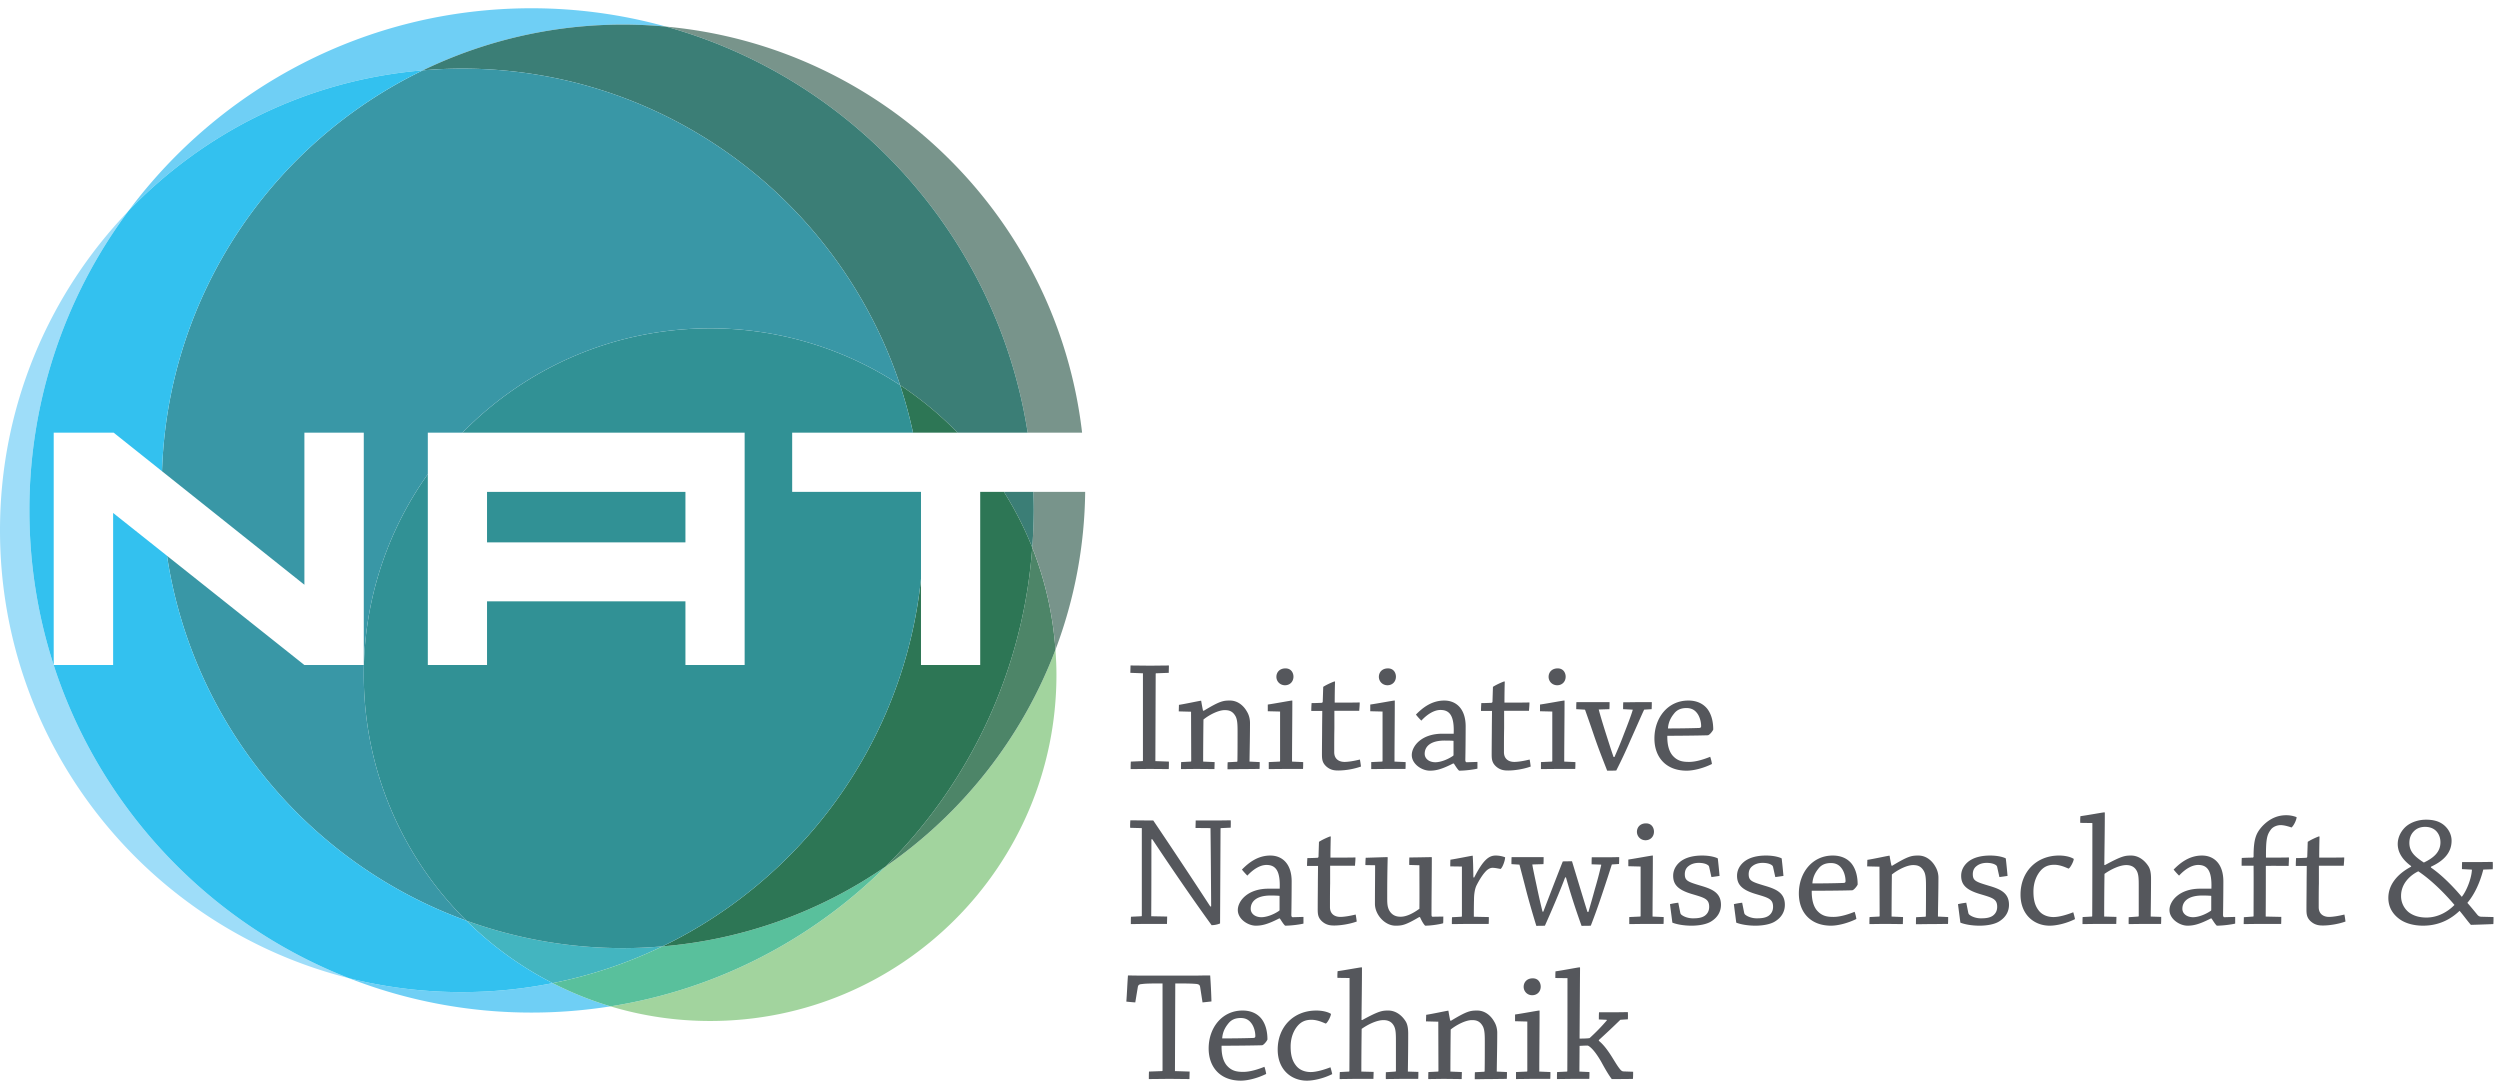             <svg viewBox="0 0 1205 521" xmlns="http://www.w3.org/2000/svg" xml:space="preserve" style="fill-rule:evenodd;clip-rule:evenodd;stroke-linejoin:round;stroke-miterlimit:2"><path d="M48.918 8.136a53.205 53.205 0 0 1 28.125-5.057A58.08 58.08 0 0 0 61.49.955c-19.096 0-36.036 9.215-46.624 23.439 8.75-9.125 20.701-15.145 34.052-16.258zM53.412 114.76c-4.498 0-8.865-.563-13.038-1.61a57.904 57.904 0 0 0 21.116 3.975c3.104 0 6.151-.25 9.124-.719a39.792 39.792 0 0 1-6.68-2.687 53.715 53.715 0 0 1-10.522 1.041z" style="fill:#6fcff5;fill-rule:nonzero" transform="scale(4.167)"/><path d="M102.45 100.221c-8.463 8.416-19.504 14.24-31.836 16.185a40.027 40.027 0 0 0 11.527 1.692c22.123 0 40.059-17.936 40.059-40.057 0-.97-.047-1.929-.115-2.882-3.869 10.222-10.781 18.943-19.635 25.062z" style="fill:#a2d49e;fill-rule:nonzero" transform="scale(4.167)"/><path d="M3.402 59.041a57.827 57.827 0 0 1 11.464-34.647C5.665 33.99 0 47.002 0 61.348c0 25 17.179 45.982 40.374 51.802-21.637-8.449-36.972-29.482-36.972-54.109z" style="fill:#9eddf9;fill-rule:nonzero" transform="scale(4.167)"/><path d="M53.946 106.492a40.202 40.202 0 0 0 9.988 7.227 53.081 53.081 0 0 0 12.684-4.25 54.287 54.287 0 0 1-4.494.201 53.282 53.282 0 0 1-18.178-3.178z" style="fill:#43b5c0;fill-rule:nonzero" transform="scale(4.167)"/><path d="M76.618 109.469a53.081 53.081 0 0 1-12.684 4.25 39.792 39.792 0 0 0 6.68 2.687c12.332-1.945 23.373-7.769 31.836-16.185a53.128 53.128 0 0 1-25.832 9.248z" style="fill:#59c09c;fill-rule:nonzero" transform="scale(4.167)"/><path d="M102.45 100.221c8.854-6.119 15.766-14.84 19.635-25.062a39.8 39.8 0 0 0-2.685-11.827c-1.051 14.381-7.323 27.313-16.95 36.889z" style="fill:#4d8568;fill-rule:nonzero" transform="scale(4.167)"/><path d="M132.204 87.965c0 .055-.017.074-.074.074l-1.326.055c-.02.297-.02.592-.02.865.682 0 1.494-.013 2.213-.013.736 0 1.566.013 2.193.013.018-.273.018-.588.018-.865l-1.566-.055.037-10.084c0-.054.017-.074.054-.074l1.457-.054c0-.26.018-.573.018-.848-.645 0-1.437.019-2.156.019-.737 0-1.623-.019-2.285-.019 0 .275-.019.588-.019.848l1.456.054v10.084zM137.788 88.039c0 .036-.039.055-.076.055l-1.088.057c-.018.275-.018.552-.018.808.555 0 1.2-.013 1.788-.013.703 0 1.476.013 2.084.013 0-.256.019-.55.019-.808l-1.328-.057c0-1.344.018-3.482.037-4.867.734-.59 1.77-1.086 2.451-1.086.442 0 .903.074 1.254.699.24.424.24 1.125.24 1.863 0 1.03 0 2.342-.019 3.336 0 .036-.02.055-.057.075l-1.068.056c-.02.256-.02.553-.02.811.52 0 1.2-.022 1.774-.022.644 0 1.343-.013 1.933-.013.018-.26.018-.537.018-.795l-1.18-.057c.02-1.381.057-3.117.057-4.461 0-.424-.092-.902-.369-1.346-.33-.589-.996-1.255-1.955-1.255-.793 0-1.198.078-3.022 1.183l-.092-.019a26.38 26.38 0 0 1-.203-1.086c0-.041 0-.055-.037-.055-.129 0-1.807.365-2.543.477 0 .24-.019.517-.019.755l1.42.038.019 5.714zM148.638 79.264c.57 0 .978-.424.978-.996 0-.404-.24-.955-.924-.955-.681 0-1.05.457-1.05.974 0 .536.425.977.996.977zM148.067 88.02c0 .039-.019.074-.074.074l-1.236.057v.808c.609 0 1.291-.013 1.918-.013h2.047c.017-.26.017-.52.017-.795l-1.289-.057c0-1.955.035-4.978.035-7.002 0-.037 0-.06-.035-.06-.148 0-2.01.351-2.804.463v.775l1.421.035v5.715zM152.929 84.371c0 .442-.018 1.897-.018 2.836 0 .573.018.998.498 1.442.516.463 1.033.476 1.42.476a8.36 8.36 0 0 0 2.598-.459c-.037-.257-.074-.572-.129-.812-.645.166-1.346.277-1.768.277-.648 0-1.199-.332-1.199-1.123 0-.906 0-1.976.018-2.73v-2.063h2.875c.017-.279.056-.629.056-.961-.941.02-1.955.02-2.894.02 0-.774.017-1.77.037-2.395 0-.039-.02-.056-.055-.056-.056 0-.83.314-1.31.625-.018.535-.036 1.199-.055 1.716 0 .071-.074.131-.111.131-.387.016-.791.033-1.178.033-.022.278-.037.608-.037.905h1.271c0 .463-.019 1.566-.019 2.138zM160.489 79.264c.573 0 .979-.424.979-.996 0-.404-.24-.955-.922-.955s-1.051.457-1.051.974c0 .536.426.977.994.977zM159.921 88.02c0 .039-.022.074-.076.074l-1.235.057v.808c.608 0 1.289-.013 1.916-.013h2.047c.018-.26.018-.52.018-.795l-1.289-.057c0-1.955.035-4.978.035-7.002 0-.037 0-.06-.035-.06-.149 0-2.01.351-2.803.463v.775l1.422.035v5.715zM168.13 87.264c0 .094 0 .129-.055.166-.699.479-1.51.74-2.043.74-.72 0-1.236-.406-1.236-.98 0-.846.682-1.528 2.303-1.528.554 0 .941.016 1.031.036v1.566zm-1.233-2.394c-2.472-.024-3.595 1.437-3.595 2.468 0 1.053 1.179 1.807 2.084 1.807.662 0 1.326-.131 2.689-.828h.094c.238.369.424.664.607.828.813 0 1.864-.164 2.121-.238v-.776l-1.236.039c-.109 0-.166-.095-.166-.279.02-.771.039-2.982.039-3.869 0-2.047-1.107-2.99-2.472-2.99-1.456 0-2.506.832-3.28 1.625.184.24.422.5.625.699.629-.682 1.44-1.235 2.213-1.235 1.143 0 1.604.795 1.529 2.749h-1.252zM176.933 87.854c-.647.166-1.348.277-1.77.277-.646 0-1.199-.332-1.199-1.123 0-.906 0-1.976.019-2.73v-2.063h2.875c.018-.279.057-.629.057-.961-.943.02-1.955.02-2.894.02 0-.774.015-1.77.035-2.395 0-.039-.02-.056-.055-.056-.055 0-.83.314-1.309.625-.019.535-.037 1.199-.054 1.716 0 .071-.075.131-.112.131-.388.016-.793.033-1.181.033-.018.278-.037.608-.037.905h1.273c0 .463-.018 1.566-.018 2.138 0 .442-.019 1.897-.019 2.836 0 .573.019.998.498 1.442.516.463 1.033.476 1.42.476.682 0 1.732-.144 2.598-.459-.036-.257-.073-.572-.127-.812zM180.124 79.264c.572 0 .977-.424.977-.996 0-.404-.239-.955-.92-.955-.684 0-1.053.457-1.053.974 0 .536.426.977.996.977zM179.554 88.02c0 .039-.02.074-.075.074l-1.236.057v.808c.608 0 1.291-.013 1.918-.013h2.047c.02-.26.02-.52.02-.795l-1.293-.057c0-1.955.037-4.978.037-7.002 0-.037 0-.06-.037-.06-.149 0-2.008.351-2.801.463v.775l1.42.035v5.715zM183.36 82.141c.237.682.514 1.436 1.032 2.969.57 1.658.884 2.414 1.511 4.035.387 0 .793 0 1.051-.02a57.25 57.25 0 0 0 1.641-3.502c.756-1.675 1.326-3.003 1.586-3.539l.865-.054c.019-.278.019-.571.019-.813h-1.421c-.625 0-1.307.018-1.881.018-.018.242-.018.537-.018.795l1.07.054c.038 0 .057.02.038.057-.204.682-.536 1.547-1.034 2.822-.459 1.215-.736 1.823-1.068 2.596h-.109c-.278-.791-.52-1.564-.94-2.875-.406-1.293-.666-2.174-.775-2.617l1.234-.037c.02-.258.02-.571.02-.813h-3.836c-.02.26-.02.535-.02.813l.961.054c.035 0 .057.02.074.057zM193.71 82.453c.312-.349.736-.552 1.363-.552.553 0 .922.203 1.199.552.276.333.499.922.499 1.549 0 .149-.092.203-.241.203-1.052.038-2.545.055-3.595.055.054-.939.535-1.51.775-1.807zm1.381 6.692c.793 0 1.918-.275 2.931-.774a4.482 4.482 0 0 0-.203-.832c-.644.26-1.601.592-2.451.592-.754 0-1.346-.111-1.898-.738-.424-.5-.629-1.272-.61-2.283 1.162 0 3.598-.022 4.684-.059.184-.019.535-.439.627-.662 0-.83-.166-1.732-.701-2.414-.481-.592-1.217-.943-2.176-.943-2.379 0-3.926 1.994-3.926 4.39 0 2.156 1.328 3.723 3.723 3.723zM132.075 95.789v10.119c0 .039-.019.076-.072.076l-1.182.055c-.017.26-.017.57-.017.85.515 0 1.142-.018 1.75-.018h2.433c0-.262.018-.592.018-.852l-1.842-.035c.02-2.966.02-5.935.02-8.902h.109c2.395 3.612 4.939 7.299 6.857 9.934.33 0 .739-.09.977-.202l.055-10.946c0-.057.019-.079.056-.079l1.123-.052c0-.258.018-.575 0-.848-.515 0-1.144.018-1.769.018h-2.285c0 .275-.018.572-.018.867l1.731.015c.039 3.006.056 6.027.076 9.053l-.094.017a774.193 774.193 0 0 0-6.6-9.952c-.83 0-1.841-.018-2.653-.018-.019.273-.036.59-.019.865l1.346.035zM148.007 105.193c0 .092 0 .127-.057.164-.699.481-1.51.737-2.045.737-.718 0-1.234-.407-1.234-.975 0-.851.682-1.533 2.303-1.533.554 0 .939.023 1.033.041v1.566zm-1.235-2.398c-2.472-.018-3.593 1.437-3.593 2.471 0 1.048 1.177 1.808 2.08 1.808.664 0 1.328-.131 2.691-.832h.094c.238.367.422.664.607.832.811 0 1.862-.168 2.121-.24v-.775l-1.236.035c-.109 0-.166-.09-.166-.276.02-.773.037-2.986.037-3.873 0-2.046-1.105-2.984-2.47-2.984-1.456 0-2.506.832-3.282 1.623.186.237.426.498.627.701.627-.683 1.438-1.236 2.211-1.236 1.145 0 1.606.793 1.531 2.746h-1.252zM156.808 105.785c-.645.162-1.346.274-1.768.274-.648 0-1.201-.331-1.201-1.125 0-.903 0-1.973.019-2.729v-2.064h2.873c.02-.277.057-.625.057-.957-.939.018-1.953.018-2.894.018 0-.776.019-1.768.037-2.399 0-.035-.018-.055-.055-.055-.055 0-.828.315-1.309.629l-.054 1.713c0 .074-.075.129-.112.129a23.2 23.2 0 0 1-1.177.037c-.02.278-.039.608-.039.905h1.271c0 .459-.018 1.564-.018 2.136 0 .443-.017 1.9-.017 2.84 0 .57.017.996.496 1.437.516.461 1.035.481 1.42.481.682 0 1.734-.149 2.598-.461-.036-.258-.073-.575-.127-.809zM166.948 106.019l-1.236.02c-.092 0-.129-.074-.129-.254 0-2.158.037-4.5.037-6.583 0-.038-.017-.057-.037-.057-.238 0-1.879.039-2.561.039-.017.277-.017.588-.017.865l1.178.035c0 1.387.019 3.502 0 5.035-.774.568-1.53.92-2.174.92-.518 0-.959-.166-1.274-.66-.293-.481-.275-.998-.275-1.77 0-1.533.019-3.007.055-4.407 0-.038-.018-.057-.055-.057-.221 0-1.844.057-2.49.074-.018.277-.035.574-.035.846l1.125.019c0 1.328-.02 2.877-.02 4.463 0 1.252 1.143 2.527 2.377 2.527.738 0 1.125-.039 2.746-.998l.094.018c.203.461.406.795.59.98.83 0 1.861-.203 2.084-.279.017-.24.017-.535.017-.776zM170.813 102.371c.461-.9.868-1.435 1.2-1.732.277-.203.441-.258.627-.258.332 0 .773.11.939.129.221-.166.518-.959.518-1.346a3.062 3.062 0 0 0-1.088-.203c-.776 0-1.44.481-2.49 2.545l-.092-.02c-.018-.976-.035-1.97-.074-2.45 0-.038 0-.057-.018-.057-.109 0-1.824.351-2.563.463-.019.258-.019.513-.019.773l1.348.018v5.751c0 .02-.038.055-.075.055l-1.068.055c-.02.242-.02.535-.02.795.59 0 1.274-.018 1.918-.018h2.34c.02-.262.02-.557.02-.795l-1.735-.037c0-.605 0-1.344.02-1.992 0-.588.092-1.27.312-1.676zM175.771 100.065c.201.777.478 1.808.791 3.044.296 1.123.664 2.412 1.144 3.983.385 0 .736 0 .994-.018.627-1.387 1.735-3.965 2.342-5.588h.092a83.14 83.14 0 0 0 1.806 5.606c.461 0 .793 0 1.069-.018.48-1.236.867-2.324 1.291-3.596.554-1.642.924-2.802 1.142-3.483l.83-.057c.02-.256.02-.553.02-.793-.389 0-.867.019-1.309.019h-1.861c-.019.241-.019.536-.019.811l1.048.035c.057 0 .077.02.057.074a44.395 44.395 0 0 1-.719 2.728c-.275 1.014-.459 1.641-.756 2.676h-.109c-.426-1.347-1.383-4.536-1.789-5.861-.424 0-.885 0-1.068.018-.702 1.767-1.717 4.421-2.25 5.806h-.092a72.994 72.994 0 0 1-.645-2.822c-.24-1.123-.482-2.23-.535-2.634l1.289-.04c.018-.255.018-.57.018-.81h-3.705c-.018.24-.018.555-.018.81l.867.055c.055 0 .075.02.075.055zM189.345 96.213c0 .535.426.979.994.979.572 0 .978-.424.978-.996 0-.407-.24-.957-.921-.957-.682 0-1.051.461-1.051.974zM191.187 99.016c0-.037 0-.055-.036-.055-.148 0-2.009.35-2.802.463v.772l1.422.037v5.714c0 .037-.02.072-.077.072l-1.236.057v.813c.609 0 1.293-.018 1.918-.018h2.047c.017-.262.017-.518.017-.795l-1.289-.057c0-1.953.036-4.974.036-7.003zM196.708 102.445c-1.473-.443-1.824-.572-1.824-1.328 0-.478.203-.773.459-.956.258-.206.666-.352 1.144-.352.444 0 .85.09 1.088.275.055.039.11.112.127.205l.26 1.162c.314-.039.664-.094.939-.131-.054-.681-.129-1.365-.201-2.025-.185-.111-.832-.334-1.806-.334-.905 0-1.641.168-2.196.481-.59.33-1.162.974-1.162 1.861 0 1.033.592 1.623 2.084 2.084 1.531.459 2.082.57 2.082 1.511 0 .516-.238.83-.514 1.03-.388.259-.867.295-1.384.295-.514 0-1.012-.184-1.27-.385-.111-.076-.131-.131-.166-.219l-.24-1.201a8.116 8.116 0 0 0-.959.166c.09.719.185 1.42.275 2.137.407.168 1.219.353 2.213.353.905 0 1.733-.168 2.231-.465.775-.459 1.177-1.14 1.177-1.951 0-1.4-1.029-1.826-2.357-2.213zM204.097 102.445c-1.475-.443-1.825-.572-1.825-1.328 0-.478.204-.773.459-.956.26-.206.666-.352 1.145-.352.443 0 .846.09 1.086.275a.335.335 0 0 1 .129.205l.26 1.162c.314-.039.664-.094.941-.131-.055-.681-.131-1.365-.203-2.025-.186-.111-.832-.334-1.809-.334-.904 0-1.638.168-2.191.481-.59.33-1.164.974-1.164 1.861 0 1.033.592 1.623 2.084 2.084 1.531.459 2.082.57 2.082 1.511 0 .516-.238.83-.514 1.03-.387.259-.867.295-1.385.295-.513 0-1.013-.184-1.271-.385-.109-.076-.127-.131-.164-.219l-.24-1.201a8.116 8.116 0 0 0-.959.166c.091.719.185 1.42.275 2.137.406.168 1.219.353 2.213.353.904 0 1.732-.168 2.23-.465.776-.459 1.18-1.14 1.18-1.951 0-1.4-1.033-1.826-2.359-2.213zM213.235 102.131c-1.052.039-2.545.056-3.593.056.056-.939.533-1.511.773-1.806.313-.351.738-.551 1.365-.551.551 0 .92.2 1.198.551.277.332.498.922.498 1.549 0 .146-.092.201-.241.201zm1.641.185c0-.83-.166-1.732-.701-2.417-.477-.588-1.215-.938-2.176-.938-2.377 0-3.924 1.991-3.924 4.387 0 2.158 1.326 3.726 3.723 3.726.791 0 1.918-.279 2.93-.775a4.468 4.468 0 0 0-.204-.83c-.642.259-1.601.59-2.451.59-.754 0-1.345-.112-1.898-.739-.422-.496-.625-1.273-.608-2.285 1.161 0 3.596-.017 4.682-.055.184-.019.535-.443.627-.664zM224.22 101.562a2.52 2.52 0 0 0-.369-1.347c-.33-.588-.997-1.254-1.955-1.254-.793 0-1.198.075-3.022 1.18l-.092-.018a23.204 23.204 0 0 1-.203-1.087c0-.038 0-.057-.039-.057-.127 0-1.805.371-2.543.482 0 .239-.019.514-.019.754l1.421.035.02 5.715c0 .039-.039.054-.076.054l-1.088.057c-.018.277-.018.553-.018.813.553 0 1.2-.018 1.787-.018.702 0 1.477.018 2.082.018 0-.26.02-.553.02-.813l-1.326-.057c0-1.343.017-3.482.035-4.865.736-.589 1.771-1.089 2.453-1.089.441 0 .902.076 1.254.705.24.421.24 1.121.24 1.859 0 1.035 0 2.34-.017 3.336 0 .039-.022.054-.057.074l-1.07.055c-.018.259-.018.554-.018.812.516 0 1.197-.017 1.772-.017.642 0 1.343-.018 1.935-.018.018-.262.018-.535.018-.795l-1.182-.057c.018-1.382.057-3.113.057-4.457zM230.021 102.445c-1.475-.443-1.825-.572-1.825-1.328 0-.478.203-.773.461-.956.256-.206.664-.352 1.143-.352.443 0 .846.09 1.088.275a.346.346 0 0 1 .127.205l.259 1.162c.315-.039.664-.094.94-.131a65.744 65.744 0 0 0-.203-2.025c-.184-.111-.828-.334-1.807-.334-.902 0-1.639.168-2.193.481-.588.33-1.162.974-1.162 1.861 0 1.033.591 1.623 2.084 2.084 1.531.459 2.082.57 2.082 1.511 0 .516-.237.83-.514 1.03-.389.259-.867.295-1.385.295-.513 0-1.013-.184-1.271-.385-.11-.076-.129-.131-.164-.219l-.241-1.201a8.26 8.26 0 0 0-.959.166c.094.719.182 1.42.278 2.137.404.168 1.217.353 2.211.353.904 0 1.734-.168 2.23-.465.776-.459 1.182-1.14 1.182-1.951 0-1.4-1.033-1.826-2.361-2.213zM237.53 106.076c-.552 0-1.217-.168-1.66-.697-.459-.555-.66-1.221-.66-2.252 0-1.143.422-1.953.826-2.414.389-.443.867-.683 1.588-.683.754 0 1.473.386 1.658.445.223-.131.592-.867.592-1.125-.277-.186-.887-.389-1.699-.389-2.615 0-4.459 1.881-4.459 4.517 0 2.34 1.586 3.596 3.371 3.596.793 0 1.937-.26 2.932-.76a9.781 9.781 0 0 0-.204-.793c-.605.241-1.566.555-2.285.555zM248.812 101.65c0-.533-.057-1.011-.26-1.38-.405-.68-1.125-1.309-2.047-1.309-.682 0-1.067.037-3.024 1.104l-.074-.016c.022-2.027.059-4.275.059-6.01 0-.052-.022-.074-.059-.074-.144 0-2.043.35-2.763.442a5.168 5.168 0 0 0-.018.775l1.4.02c0 3.224 0 7.521-.017 10.745 0 .037-.02.072-.057.072l-1.051.057c-.017.26-.017.553-.017.813.554 0 1.252-.018 1.787-.018h2.121c0-.262.02-.557.02-.812l-1.42-.04c0-1.382.015-3.482.037-4.937.754-.535 1.769-1.017 2.523-1.017.332 0 .85.076 1.162.592.276.425.276 1.034.276 1.935v3.355c0 .037-.037.072-.075.072l-1.086.075c0 .259-.019.554 0 .795.573 0 1.252-.018 1.862-.018h1.881c.017-.262.017-.557.017-.812l-1.217-.04c.02-1.435.04-2.984.04-4.369zM255.776 105.193c0 .092 0 .127-.056.164-.699.481-1.51.737-2.045.737-.719 0-1.238-.407-1.238-.975 0-.851.685-1.533 2.306-1.533.555 0 .94.023 1.033.041v1.566zm1.364.625c.017-.773.037-2.986.037-3.873 0-2.046-1.106-2.984-2.471-2.984-1.455 0-2.506.832-3.281 1.623.185.237.426.498.629.701.625-.683 1.435-1.236 2.211-1.236 1.142 0 1.603.793 1.529 2.746h-1.25c-2.473-.018-3.598 1.437-3.598 2.471 0 1.048 1.18 1.808 2.082 1.808.664 0 1.328-.131 2.692-.832h.093c.24.367.424.664.606.832.811 0 1.865-.168 2.125-.24v-.775l-1.238.035c-.11 0-.166-.09-.166-.276zM263.808 95.442c.459 0 1.103.22 1.252.275.259-.203.589-.887.589-1.197a3.329 3.329 0 0 0-1.199-.223c-.828 0-1.824.26-2.802 1.311-.698.791-.975 1.455-.975 3.467 0 .07-.057.127-.094.127-.406 0-.849.017-1.271.037-.018.277-.018.591-.018.902h1.383c.017 1.88 0 3.871 0 5.806 0 .037-.02.072-.057.072l-1.068.075c0 .259-.018.515-.018.795.573 0 1.289-.018 1.842-.018h2.49c.016-.262.016-.535.016-.812l-1.803-.04c.016-1.878.016-4.203.016-5.858.795-.02 1.916 0 2.637 0 .017-.297.037-.682.037-.977-.85.018-1.77.018-2.657.018-.017-2.139.112-2.635.555-3.227.258-.367.775-.533 1.145-.533zM269.409 106.059c-.648 0-1.201-.331-1.201-1.125 0-.903 0-1.973.02-2.729v-2.064h2.875c.019-.277.056-.625.056-.957-.941.018-1.955.018-2.894.018 0-.776.017-1.768.035-2.399 0-.035-.018-.055-.055-.055-.057 0-.828.315-1.308.629-.018.532-.036 1.198-.055 1.713 0 .074-.074.129-.11.129-.388.02-.794.037-1.183.037-.018.278-.033.608-.033.905h1.269c0 .459-.017 1.564-.017 2.136 0 .443-.018 1.9-.018 2.84 0 .57.018.996.496 1.437.518.461 1.033.481 1.42.481.68 0 1.732-.149 2.6-.461-.037-.258-.073-.575-.129-.809-.645.162-1.348.274-1.768.274zM280.667 106.133c-.867 0-1.551-.225-2.066-.627a2.402 2.402 0 0 1-.868-1.879c0-1.457 1.106-2.416 1.993-2.841 1.363.905 2.91 2.378 4.185 3.89-.738.758-1.881 1.457-3.244 1.457zm-1.973-8.629c0-.551.162-.996.532-1.363.332-.33.757-.496 1.293-.496.459 0 .919.129 1.271.476.332.35.498.793.498 1.313 0 1.105-.756 1.785-1.918 2.338-1.014-.662-1.676-1.233-1.676-2.268zm8.33 8.535a.583.583 0 0 1-.459-.221c-.332-.404-.812-.994-1.164-1.383.778-.923 1.42-2.21 1.844-3.851l1.09-.037a6.647 6.647 0 0 0 0-.847c-.535 0-1.09.015-1.623.015h-1.918c-.018.24-.018.535-.018.815l1.069.054c.092 0 .092.018.074.147-.074.941-.609 2.322-1.162 3.007-.846-1.015-2.246-2.49-3.576-3.394l.017-.094c1.604-.734 2.379-1.73 2.379-3.002 0-.755-.387-1.4-.904-1.826-.531-.426-1.197-.609-2.043-.609-.904 0-1.717.295-2.268.738-.535.442-1.015 1.197-1.015 2.084 0 1.16.812 2.01 1.549 2.543v.072c-1.678.887-2.635 2.156-2.635 3.613 0 1.071.513 1.922 1.4 2.526.61.406 1.512.685 2.617.685 2.194 0 3.539-1.07 4.223-1.717.459.536.9 1.162 1.309 1.623.734-.019 1.73-.054 2.599-.091.018-.28.018-.553.018-.813l-1.403-.037zM139.983 112.832c-.386 0-.83 0-1.586.018h-6.228c-.758 0-1.348-.018-1.697-.018-.075.996-.11 2.029-.187 3.025.333.036.704.073 1.034.092l.293-1.769c.039-.204.114-.332.463-.352.406-.055.813-.072 2.397-.072v10.082c0 .019-.018.056-.075.056l-1.492.055c-.017.274-.017.59-.017.865.773 0 1.619-.019 2.377-.019.754 0 1.658.019 2.322.019 0-.275.019-.591.019-.865l-1.697-.055.037-10.138c1.604 0 1.936.017 2.414.054.35.038.422.149.461.352l.278 1.787c.369-.037.736-.076 1.031-.111a73.95 73.95 0 0 0-.147-3.006zM144.968 120.06c-1.053.038-2.543.055-3.596.055.057-.939.535-1.514.775-1.805.311-.351.737-.556 1.364-.556.554 0 .922.205 1.197.556.277.329.498.92.498 1.545 0 .151-.092.205-.238.205zm1.638.18c0-.824-.166-1.73-.701-2.41-.476-.59-1.215-.941-2.174-.941-2.377 0-3.925 1.99-3.925 4.386 0 2.159 1.328 3.725 3.722 3.725.795 0 1.918-.277 2.932-.777a4.555 4.555 0 0 0-.203-.825c-.645.256-1.604.588-2.451.588-.756 0-1.348-.111-1.899-.738-.424-.5-.627-1.27-.607-2.287 1.158 0 3.594-.02 4.679-.055.186-.017.538-.441.627-.666zM151.608 124.004c-.55 0-1.214-.166-1.658-.701-.459-.555-.662-1.215-.662-2.246 0-1.145.424-1.957.828-2.418.389-.44.865-.68 1.586-.68.756 0 1.475.387 1.658.439.221-.127.592-.863.592-1.123-.277-.185-.887-.386-1.697-.386-2.617 0-4.463 1.879-4.463 4.517 0 2.342 1.588 3.594 3.375 3.594.793 0 1.937-.26 2.932-.758a9.462 9.462 0 0 0-.205-.789c-.606.236-1.565.551-2.286.551zM162.888 119.582c0-.537-.057-1.018-.26-1.383-.404-.685-1.123-1.31-2.047-1.31-.68 0-1.066.035-3.021 1.107l-.075-.02c.02-2.027.055-4.279.055-6.009 0-.055-.018-.076-.055-.076-.148 0-2.045.351-2.763.445-.018.219-.037.514-.018.773l1.4.018c0 3.228 0 7.519-.019 10.748 0 .039-.018.074-.057.074l-1.049.055c-.019.26-.019.553-.019.81.555 0 1.254-.019 1.787-.019h2.121c0-.256.02-.553.02-.809l-1.42-.037c0-1.383.017-3.484.037-4.939.756-.537 1.767-1.014 2.525-1.014.33 0 .848.072 1.16.588.278.426.278 1.033.278 1.935v3.356c0 .039-.037.074-.076.074l-1.088.074c0 .256-.018.551 0 .791.574 0 1.256-.019 1.863-.019h1.881c.017-.256.017-.553.017-.809l-1.216-.037c.021-1.437.039-2.988.039-4.367zM173.188 119.486c0-.422-.091-.902-.369-1.343-.332-.59-.996-1.254-1.955-1.254-.793 0-1.199.072-3.023 1.179l-.092-.017c-.055-.26-.148-.739-.203-1.09 0-.037 0-.053-.037-.053-.127 0-1.807.367-2.543.477 0 .24-.02.519-.02.758l1.422.037.018 5.714c0 .036-.039.055-.074.055l-1.088.055c-.018.275-.018.553-.018.81.553 0 1.197-.019 1.787-.019.701 0 1.475.019 2.084.019 0-.257.018-.55.018-.81l-1.326-.055c0-1.348.017-3.484.035-4.867.736-.586 1.771-1.086 2.453-1.086.441 0 .9.072 1.252.699.24.424.24 1.125.24 1.862 0 1.033 0 2.341-.018 3.337 0 .036-.019.055-.054.075l-1.071.054c-.019.256-.019.551-.019.811.517 0 1.199-.02 1.771-.02.645 0 1.344-.019 1.934-.019.02-.256.02-.531.02-.791l-1.18-.055c.017-1.383.056-3.117.056-4.463zM176.243 114.143a.97.97 0 0 0 .994.974c.571 0 .979-.422.979-.994 0-.406-.242-.959-.922-.959-.684 0-1.051.463-1.051.979zM178.085 116.943c0-.035 0-.054-.035-.054-.149 0-2.01.351-2.803.459v.777l1.418.037v5.713c0 .039-.016.074-.072.074l-1.237.055v.81c.61 0 1.293-.019 1.918-.019h2.047c.018-.256.018-.516.018-.791l-1.289-.055c0-1.955.035-4.978.035-7.006zM187.468 123.766c-.315-.352-.592-.832-.981-1.456-.552-.886-1.029-1.496-1.547-1.919v-.09a89.82 89.82 0 0 0 2.489-2.342l.867-.055a6.76 6.76 0 0 0 0-.83c-.463 0-.994.016-1.494.016h-1.842c-.02.24-.02.554-.02.83l.866.039c.074 0 .074.055.037.092a22.904 22.904 0 0 1-1.973 2.027c-.31.055-.939.055-1.16.055.018-2.764.037-5.862.055-8.166 0-.055-.018-.076-.055-.076-.147 0-2.064.371-2.783.464-.02.237-.02.516-.02.772l1.403.017c0 3.211 0 7.502-.018 10.731 0 .039-.02.074-.039.074l-1.143.055c-.017.26-.017.553-.017.81.57 0 1.234-.019 1.861-.019h1.879c.02-.256.02-.553.02-.791l-1.161-.055c0-.867.018-2.082.018-2.969.221-.019.684-.039.957-.039.461.225.996.926 1.533 1.846.42.775.863 1.547 1.233 2.027.517 0 1.769 0 2.451-.019.021-.276.021-.572.021-.826l-1.109-.039c-.092 0-.199-.036-.328-.164z" style="fill:#55575c;fill-rule:nonzero" transform="scale(4.167)"/><path d="M118.872 50.048h6.295c-2.893-24.961-22.982-44.672-48.124-46.969 21.712 6.022 38.307 24.329 41.829 46.969zM119.53 56.898c.026.712.045 1.426.045 2.143 0 1.446-.07 2.872-.175 4.291a39.8 39.8 0 0 1 2.685 11.827 53.245 53.245 0 0 0 3.438-18.261h-5.993z" style="fill:#78948b;fill-rule:nonzero" transform="scale(4.167)"/><path d="M110.759 50.048h8.113C115.35 27.408 98.755 9.101 77.043 3.079a53.205 53.205 0 0 0-28.125 5.057 53.853 53.853 0 0 1 4.494-.202c23.631 0 43.664 15.35 50.706 36.619a40.224 40.224 0 0 1 6.641 5.495zM116.128 56.898c1.268 2.035 2.38 4.177 3.272 6.434a58.01 58.01 0 0 0 .175-4.291c0-.717-.019-1.431-.045-2.143h-3.402z" style="fill:#3b7e76;fill-rule:nonzero" transform="scale(4.167)"/><path d="M110.759 50.048a40.224 40.224 0 0 0-6.641-5.495 53.641 53.641 0 0 1 1.492 5.495h5.149zM113.381 56.898v20.026h-6.849v-9.965c-1.96 18.769-13.637 34.645-29.914 42.51a53.128 53.128 0 0 0 25.832-9.248c9.627-9.576 15.899-22.508 16.95-36.889-.892-2.257-2.004-4.399-3.272-6.434h-2.747z" style="fill:#2d7655;fill-rule:nonzero" transform="scale(4.167)"/><path d="M106.532 56.898H91.631v-6.85h13.979a53.641 53.641 0 0 0-1.492-5.495 39.864 39.864 0 0 0-21.977-6.572c-11.229 0-21.373 4.625-28.647 12.067h32.64v26.876h-6.849v-7.37h-22.95v7.37h-6.849V54.848a39.861 39.861 0 0 0-7.407 23.193c0 11.127 4.541 21.194 11.867 28.451a53.282 53.282 0 0 0 18.178 3.178c1.515 0 3.011-.078 4.494-.201 16.277-7.865 27.954-23.741 29.914-42.51V56.898z" style="fill:#319195;fill-rule:nonzero" transform="scale(4.167)"/><path style="fill:#319195;fill-rule:nonzero" d="M56.335 56.898h22.95v5.838h-22.95z" transform="scale(4.167)"/><path d="M49.486 54.848v-4.8h4.008c7.274-7.442 17.418-12.067 28.647-12.067a39.864 39.864 0 0 1 21.977 6.572C97.076 23.284 77.043 7.934 53.412 7.934c-1.515 0-3.011.078-4.494.202C31.537 16.534 19.4 34.07 18.743 54.509l16.467 13.13V50.048h6.869v26.876H35.21L19.319 64.289c2.952 19.562 16.507 35.645 34.627 42.203-7.326-7.257-11.867-17.324-11.867-28.451a39.861 39.861 0 0 1 7.407-23.193z" style="fill:#3997a6;fill-rule:nonzero" transform="scale(4.167)"/><path d="m19.319 64.289-6.234-4.956v17.591H6.213V50.048h6.936l5.594 4.461C19.4 34.07 31.537 16.534 48.918 8.136c-13.351 1.113-25.302 7.133-34.052 16.258A57.827 57.827 0 0 0 3.402 59.041c0 24.627 15.335 45.66 36.972 54.109a53.514 53.514 0 0 0 13.038 1.61c3.602 0 7.12-.362 10.522-1.041a40.202 40.202 0 0 1-9.988-7.227c-18.12-6.558-31.675-22.641-34.627-42.203z" style="fill:#33c1ef;fill-rule:nonzero" transform="scale(4.167)"/></svg>
